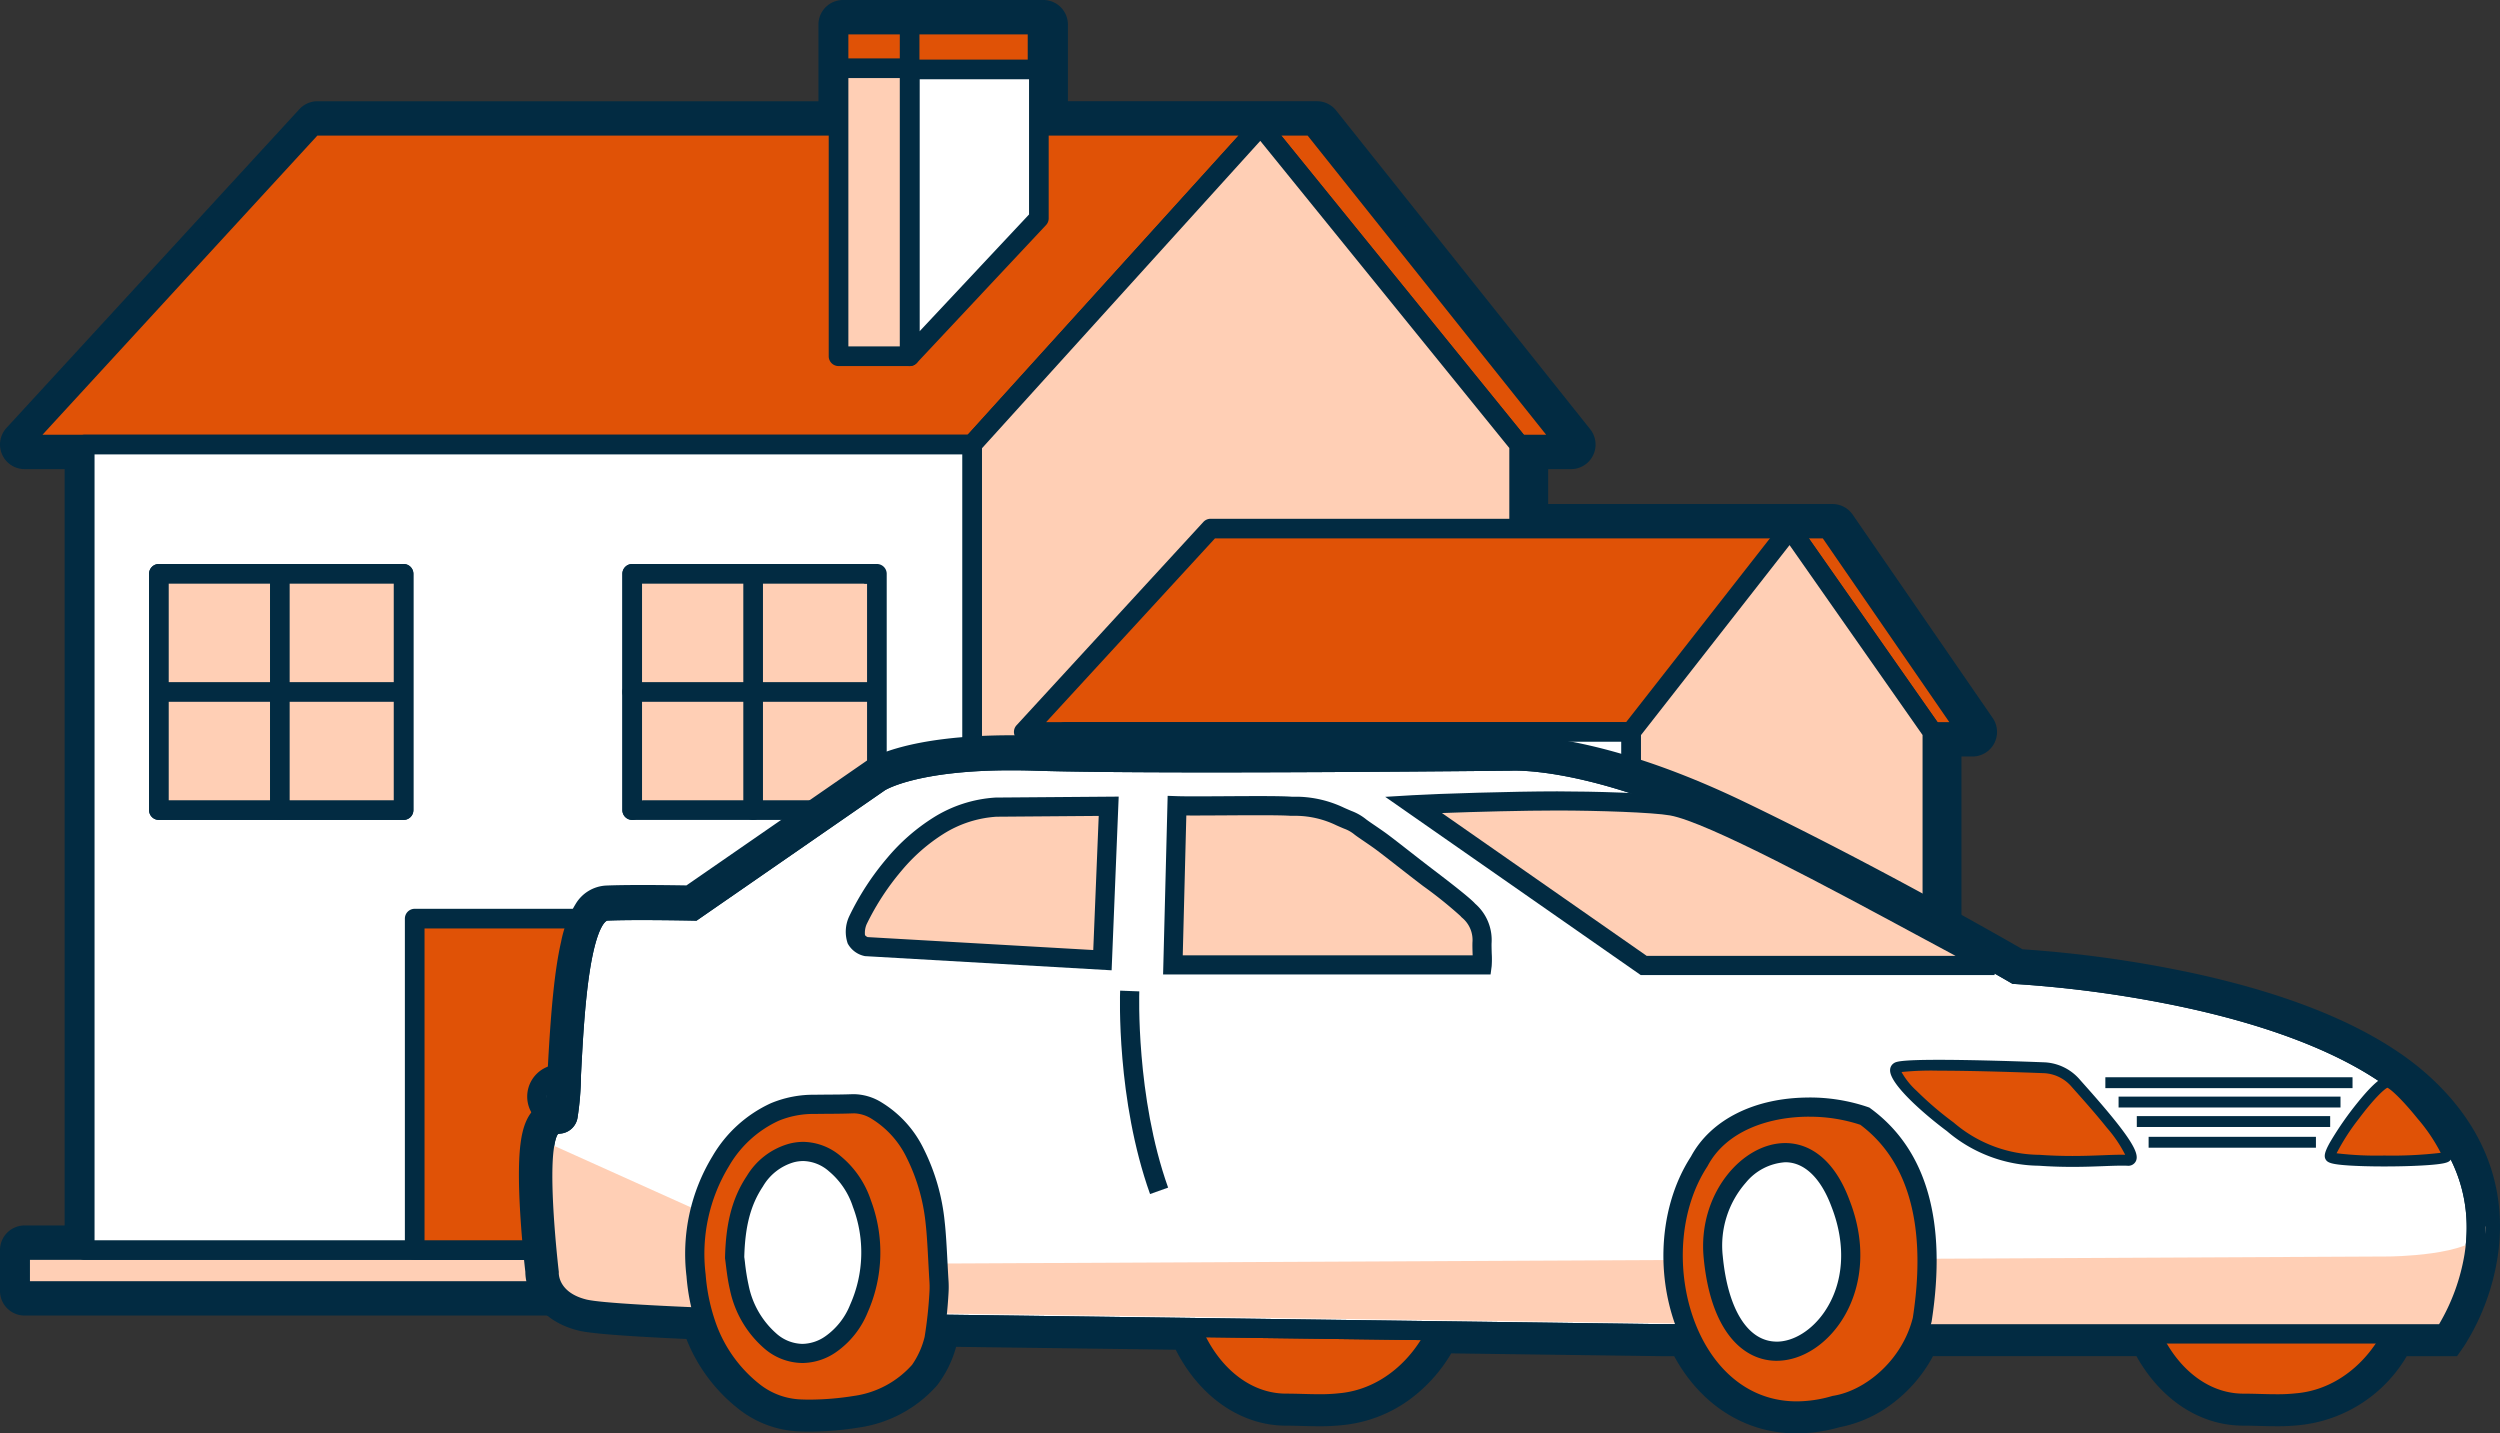 <svg xmlns="http://www.w3.org/2000/svg" xmlns:xlink="http://www.w3.org/1999/xlink" width="403" height="231.066" viewBox="0 0 403 231.066"><rect x="0" y="0" width="403" height="231.066" fill="#333333" stroke="none"/><defs><clipPath id="a"><rect width="403" height="231.065" fill="none"/></clipPath></defs><g transform="translate(0 0)"><g transform="translate(0 0)" clip-path="url(#a)"><path d="M317.636,115.461,295.069,82.685A1.583,1.583,0,0,0,293.763,82h-48.2V71.619h6.056a1.585,1.585,0,0,0,1.236-2.574L211.886,17.66a1.585,1.585,0,0,0-1.239-.594H168.139V2.333A1.584,1.584,0,0,0,166.554.748H134.267a1.586,1.586,0,0,0-1.585,1.585V17.066H49.55a1.585,1.585,0,0,0-1.166.512L1.167,68.959a1.587,1.587,0,0,0,1.166,2.659h8.833V198.3H2.333a1.586,1.586,0,0,0-1.585,1.585v6.6a1.586,1.586,0,0,0,1.585,1.585H314.805a1.583,1.583,0,0,0,1.582-1.585v-6.6a1.583,1.583,0,0,0-1.582-1.585h-2.628V117.942h4.153a1.582,1.582,0,0,0,1.306-2.481m-6.218-.686-2.421.048.01,2.037v84.609h4.213v3.425H3.919v-3.425H14.334V68.448H5.943l44.3-48.214h85.607V3.919h28.906l.092,7.228h.121v5.919h-.041l.041,3.168h44.913l38.441,48.214h-5.932V85.166H292.93l20.385,29.608Z" transform="translate(1.629 1.627)"/><path d="M316.434,212.069H3.962A3.966,3.966,0,0,1,0,208.107v-6.6a3.966,3.966,0,0,1,3.962-3.962h6.456V75.624H3.962a3.963,3.963,0,0,1-2.917-6.643L48.262,17.6a3.976,3.976,0,0,1,2.916-1.28h80.755V3.962A3.966,3.966,0,0,1,135.9,0h32.287a3.966,3.966,0,0,1,3.962,3.962V16.318h40.131a3.939,3.939,0,0,1,3.1,1.49L256.34,69.192a3.961,3.961,0,0,1-3.094,6.432h-3.679v5.627h45.825a3.962,3.962,0,0,1,3.263,1.714l22.568,32.777a3.959,3.959,0,0,1-3.263,6.206h-1.776v75.6h.251a3.965,3.965,0,0,1,3.959,3.962v6.6A3.965,3.965,0,0,1,316.434,212.069Zm-298.1-7.924h289.92V118.488l-.02-4.367,2.219-.044L293.31,89.171H241.646V67.7h3.374L210.368,24.239H164.254l-.1-7.921h.072V15.152h-.091l-.092-7.228H139.857V24.239H52.918L12.983,67.7h5.356Z" transform="translate(0 -0.001)" fill="#022b42"/><rect width="248.588" height="6.596" transform="translate(3.244 201.511)" fill="#ffcfb5"/><path d="M1.085-.5H249.673a1.584,1.584,0,0,1,1.584,1.584v6.6a1.584,1.584,0,0,1-1.584,1.584H1.085A1.584,1.584,0,0,1-.5,7.681v-6.6A1.584,1.584,0,0,1,1.085-.5Zm247,3.168H2.669V6.1h245.42Z" transform="translate(2.159 200.426)" fill="#022b42"/><rect width="137.487" height="6.596" transform="translate(165.03 201.511)" fill="#fff"/><path d="M1.085-.5H138.573a1.584,1.584,0,0,1,1.584,1.584v6.6a1.584,1.584,0,0,1-1.584,1.584H1.085A1.584,1.584,0,0,1-.5,7.681v-6.6A1.584,1.584,0,0,1,1.085-.5Zm135.9,3.168H2.669V6.1h134.32Z" transform="translate(163.945 200.426)" fill="#022b42"/><rect width="49.301" height="6.596" transform="translate(266.412 201.511)" fill="#ffcfb5"/><path d="M1.085-.5h49.3A1.584,1.584,0,0,1,51.97,1.085v6.6a1.584,1.584,0,0,1-1.584,1.584H1.085A1.584,1.584,0,0,1-.5,7.681v-6.6A1.584,1.584,0,0,1,1.085-.5ZM48.8,2.669H2.669V6.1H48.8Z" transform="translate(265.327 200.426)" fill="#022b42"/><path d="M201,6.382H48.237L1.021,57.767H154.477Z" transform="translate(2.223 13.894)" fill="#e05206"/><path d="M49.323,5.884H202.086a1.584,1.584,0,0,1,1.174,2.647L156.736,59.916a1.584,1.584,0,0,1-1.174.521H2.106A1.584,1.584,0,0,1,.94,57.781L48.157,6.4A1.584,1.584,0,0,1,49.323,5.884ZM198.516,9.051H50.018L5.713,57.269H154.86Z" transform="translate(1.138 12.809)" fill="#022b42"/><path d="M72.3,6.382H63.963l41.663,51.385h7.638Z" transform="translate(139.26 13.894)" fill="#e05206"/><path d="M65.048,5.884h8.334a1.584,1.584,0,0,1,1.238.6l40.967,51.385a1.584,1.584,0,0,1-1.238,2.571h-7.638a1.584,1.584,0,0,1-1.23-.586L63.818,8.465a1.584,1.584,0,0,1,1.23-2.581Zm7.571,3.168H68.371l39.094,48.217h3.595Z" transform="translate(138.175 12.809)" fill="#022b42"/><path d="M95.844,6.382h0L49.32,57.767V187.617l88.187-.7V57.767Z" transform="translate(107.38 13.894)" fill="#ffcfb5"/><path d="M96.929,5.884h.043a1.584,1.584,0,0,1,1.187.586l41.663,51.385a1.584,1.584,0,0,1,.354,1V188.006a1.584,1.584,0,0,1-1.571,1.584l-88.187.7a1.584,1.584,0,0,1-1.6-1.584V58.853a1.584,1.584,0,0,1,.41-1.063L95.755,6.4A1.584,1.584,0,0,1,96.929,5.884Zm40.079,53.53L96.863,9.9,51.989,59.463V187.105l85.019-.671Z" transform="translate(106.294 12.809)" fill="#022b42"/><path d="M50.822,22.555H4.3V152.4H147.343V22.555Z" transform="translate(9.359 49.106)" fill="#fff"/><path d="M5.384,22.057H148.428a1.584,1.584,0,0,1,1.584,1.584V153.49a1.584,1.584,0,0,1-1.584,1.584H5.384A1.584,1.584,0,0,1,3.8,153.49V23.64A1.584,1.584,0,0,1,5.384,22.057Zm141.46,3.168H6.968V151.906H146.844Z" transform="translate(8.273 48.02)" fill="#022b42"/><path d="M179.507,26.819H82.062L51.942,59.6h97.89Z" transform="translate(113.09 58.39)" fill="#e05206"/><path d="M83.148,26.321h97.445a1.584,1.584,0,0,1,1.174,2.647L152.092,61.744a1.584,1.584,0,0,1-1.174.521H53.028a1.584,1.584,0,0,1-1.166-2.656l30.12-32.776A1.584,1.584,0,0,1,83.148,26.321Zm93.874,3.168H83.843L56.634,59.1h93.581Z" transform="translate(112.004 57.305)" fill="#022b42"/><path d="M96.939,26.819H90.82L113.769,59.6h5.738Z" transform="translate(197.734 58.39)" fill="#e05206"/><path d="M91.905,26.321h6.119a1.584,1.584,0,0,1,1.3.686L121.9,59.783a1.584,1.584,0,0,1-1.3,2.482h-5.738a1.584,1.584,0,0,1-1.3-.675L90.608,28.813a1.584,1.584,0,0,1,1.3-2.492Zm5.287,3.168H94.948L115.679,59.1h1.9Z" transform="translate(196.648 57.305)" fill="#022b42"/><path d="M108.387,26.819h0L82.75,59.6v82.833l48.586-.445V59.6Z" transform="translate(180.165 58.39)" fill="#ffcfb5"/><path d="M109.473,26.321h.042A1.584,1.584,0,0,1,110.77,27l22.949,32.776a1.584,1.584,0,0,1,.286.908v82.388a1.584,1.584,0,0,1-1.569,1.584L83.85,145.1a1.584,1.584,0,0,1-1.6-1.584V60.681a1.584,1.584,0,0,1,.336-.976l25.637-32.776A1.584,1.584,0,0,1,109.473,26.321ZM130.838,61.18,109.4,30.565,85.42,61.227v80.689l45.418-.416Z" transform="translate(179.079 57.305)" fill="#022b42"/><rect width="91.246" height="82.83" transform="translate(171.677 117.989)" fill="#fff"/><path d="M1.085-.5H92.332a1.584,1.584,0,0,1,1.584,1.584v82.83A1.584,1.584,0,0,1,92.332,85.5H1.085A1.584,1.584,0,0,1-.5,83.915V1.085A1.584,1.584,0,0,1,1.085-.5ZM90.748,2.669H2.669V82.331H90.748Z" transform="translate(170.592 116.903)" fill="#022b42"/><rect width="32.271" height="53.428" transform="translate(66.852 148.083)" fill="#e05206"/><path d="M1.085-.5H33.356A1.584,1.584,0,0,1,34.94,1.085V54.513A1.584,1.584,0,0,1,33.356,56.1H1.085A1.584,1.584,0,0,1-.5,54.513V1.085A1.584,1.584,0,0,1,1.085-.5ZM31.772,2.669H2.669v50.26h29.1Z" transform="translate(65.766 146.998)" fill="#022b42"/><rect width="39.442" height="38.085" transform="translate(101.912 92.501)" fill="#ffcfb5"/><path d="M1.085-.5H40.527a1.584,1.584,0,0,1,1.584,1.584V39.171a1.584,1.584,0,0,1-1.584,1.584H1.085A1.584,1.584,0,0,1-.5,39.171V1.085A1.584,1.584,0,0,1,1.085-.5ZM38.943,2.669H2.669V37.587H38.943Z" transform="translate(100.827 91.416)" fill="#022b42"/><rect width="39.442" height="38.085" transform="translate(25.615 92.501)" fill="#ffcfb5"/><path d="M1.085-.5H40.527a1.584,1.584,0,0,1,1.584,1.584V39.171a1.584,1.584,0,0,1-1.584,1.584H1.085A1.584,1.584,0,0,1-.5,39.171V1.085A1.584,1.584,0,0,1,1.085-.5ZM38.943,2.669H2.669V37.587H38.943Z" transform="translate(24.529 91.416)" fill="#022b42"/><rect width="70.48" height="70.483" transform="translate(181.698 130.335)" fill="#e05206"/><path d="M1.085-.5h70.48a1.584,1.584,0,0,1,1.584,1.584V71.568a1.584,1.584,0,0,1-1.584,1.584H1.085A1.584,1.584,0,0,1-.5,71.568V1.085A1.584,1.584,0,0,1,1.085-.5Zm68.9,3.168H2.669V69.985H69.981Z" transform="translate(180.613 129.25)" fill="#022b42"/><path d="M46.151,2.558H66.984V29.631L46.151,51.862Z" transform="translate(100.48 5.568)" fill="#fff"/><path d="M47.236,2.06H68.069a1.584,1.584,0,0,1,1.584,1.584V30.716a1.584,1.584,0,0,1-.428,1.083L48.392,54.03a1.584,1.584,0,0,1-2.74-1.083V3.643A1.584,1.584,0,0,1,47.236,2.06ZM66.486,5.227H48.82V48.941L66.486,30.09Z" transform="translate(99.395 4.483)" fill="#022b42"/><rect width="11.457" height="49.301" transform="translate(135.174 8.127)" fill="#ffcfb5"/><path d="M1.085-.5H12.542a1.584,1.584,0,0,1,1.584,1.584v49.3a1.584,1.584,0,0,1-1.584,1.584H1.085A1.584,1.584,0,0,1-.5,50.386V1.085A1.584,1.584,0,0,1,1.085-.5Zm9.873,3.168H2.669V48.8h8.289Z" transform="translate(134.089 7.042)" fill="#022b42"/><rect width="32.287" height="7.041" transform="translate(135.174 3.959)" fill="#e05206"/><path d="M1.085-.5H33.372a1.584,1.584,0,0,1,1.584,1.584V8.126A1.584,1.584,0,0,1,33.372,9.71H1.085A1.584,1.584,0,0,1-.5,8.126V1.085A1.584,1.584,0,0,1,1.085-.5Zm30.7,3.168H2.669V6.542H31.788Z" transform="translate(134.089 2.873)" fill="#022b42"/><rect width="20.62" height="7.228" transform="translate(146.631 3.959)" fill="#e05206"/><path d="M1.085-.5h20.62a1.584,1.584,0,0,1,1.584,1.584V8.313A1.584,1.584,0,0,1,21.705,9.9H1.085A1.584,1.584,0,0,1-.5,8.313V1.085A1.584,1.584,0,0,1,1.085-.5ZM20.122,2.669H2.669V6.73H20.122Z" transform="translate(145.546 2.873)" fill="#022b42"/><path d="M30.834,54.508A3.585,3.585,0,1,1,27.247,58.1a3.587,3.587,0,0,1,3.587-3.587" transform="translate(59.322 118.674)" fill="#fff"/><path d="M31.919,54.01a5.169,5.169,0,1,1-5.171,5.171A5.177,5.177,0,0,1,31.919,54.01Zm0,7.171a2,2,0,1,0-2-2A2,2,0,0,0,31.919,61.18Z" transform="translate(58.237 117.588)" fill="#022b42"/><path d="M32.076,67.2V29.115H71.067" transform="translate(69.836 63.388)" fill="#ffcfb5"/><path d="M33.161,69.869a1.584,1.584,0,0,1-1.584-1.584V30.2a1.584,1.584,0,0,1,1.584-1.584H72.152a1.584,1.584,0,0,1,0,3.168H34.745v36.5A1.584,1.584,0,0,1,33.161,69.869Z" transform="translate(68.751 62.302)" fill="#022b42"/><line y2="38.085" transform="translate(121.408 92.503)" fill="#ffcfb5"/><path d="M1.085,40.754A1.584,1.584,0,0,1-.5,39.171V1.085a1.584,1.584,0,0,1,3.168,0V39.171A1.584,1.584,0,0,1,1.085,40.754Z" transform="translate(120.322 91.417)" fill="#022b42"/><line x2="38.991" transform="translate(101.912 111.545)" fill="#ffcfb5"/><path d="M40.076,2.669H1.085a1.584,1.584,0,0,1,0-3.168H40.076a1.584,1.584,0,0,1,0,3.168Z" transform="translate(100.826 110.46)" fill="#022b42"/><rect width="39.442" height="38.085" transform="translate(25.615 92.501)" fill="#ffcfb5"/><path d="M1.085-.5H40.527a1.584,1.584,0,0,1,1.584,1.584V39.171a1.584,1.584,0,0,1-1.584,1.584H1.085A1.584,1.584,0,0,1-.5,39.171V1.085A1.584,1.584,0,0,1,1.085-.5ZM38.943,2.669H2.669V37.587H38.943Z" transform="translate(24.529 91.416)" fill="#022b42"/><line y2="38.085" transform="translate(45.11 92.503)" fill="#ffcfb5"/><path d="M1.085,40.754A1.584,1.584,0,0,1-.5,39.171V1.085a1.584,1.584,0,0,1,3.168,0V39.171A1.584,1.584,0,0,1,1.085,40.754Z" transform="translate(44.025 91.417)" fill="#022b42"/><line x2="38.991" transform="translate(25.614 111.545)" fill="#ffcfb5"/><path d="M40.076,2.669H1.085a1.584,1.584,0,1,1,0-3.168H40.076a1.584,1.584,0,1,1,0,3.168Z" transform="translate(24.529 110.46)" fill="#022b42"/><path d="M331.466,92.718C313.01,75.542,271.185,72.762,266.438,72.5c-2.844-1.646-23.807-13.7-45.316-24.026C197.785,37.27,184.946,38.064,184.5,38.1c-.572.006-57.488.61-76.444,0-19.5-.623-25.758,3.5-26.021,3.682L52.45,62.252c-2.037-.038-9.614-.162-13.583.01-4.855.207-6.269,9.938-7.184,27.82-.143,2.783-.292,5.665-.461,6.265a1.752,1.752,0,0,1-.092.264c-.064.013-.127.019-.194.029-1.89.289-3.161,1.29-3.657,5.389-.753,6.183.645,18.631.813,20.074-.041,2.018,1.3,5.941,6.742,7.317,2.094.527,9.614.991,18.552,1.376.1.292.184.585.3.877A24.736,24.736,0,0,0,61.721,142.6a14.5,14.5,0,0,0,8.264,3.018c.55.022,1.1.035,1.649.035a48.589,48.589,0,0,0,7.54-.632A18.465,18.465,0,0,0,90.393,139a15.918,15.918,0,0,0,2.755-6.021c.079-.454.2-1.137.184-1.023l38.759.512c3.212,7.285,9.3,12.22,16.286,12.22.848,0,1.719.025,2.593.048.915.025,1.84.048,2.758.048a30.618,30.618,0,0,0,3.673-.187c7.022-.7,12.928-5.169,16.274-11.578l35.394.47H212.4c.175.365.34.74.534,1.1C216.829,141.8,223.3,145.94,230.7,145.94a23.373,23.373,0,0,0,6.434-.947c5.179-.864,11.162-4.975,14.088-11.5l35.645,0c3.317,6.72,9.163,11.2,15.816,11.2.852,0,1.719.025,2.593.048.918.025,1.84.048,2.761.048a30.524,30.524,0,0,0,3.67-.187c6.847-.68,12.623-4.953,16.007-11.1h8.229l.461-.661c.152-.213,14.784-21.758-4.941-40.115m2.834,37.688h-8.537c-2.8,6.1-8.121,10.5-14.39,11.12a27.259,27.259,0,0,1-3.333.172c-.893,0-1.789-.025-2.678-.048s-1.8-.048-2.675-.048c-6,0-11.216-4.55-13.83-11.2h-.01l-3.184,0-36.547,0h-.01c-2.049,6.386-7.708,10.825-12.645,11.565a20.314,20.314,0,0,1-5.757.88c-7.9,0-13.5-5.366-16.312-12.451l-42.711-.492-.01,0c-2.726,6.367-8.172,10.984-14.612,11.622a27.259,27.259,0,0,1-3.333.172c-.893,0-1.789-.025-2.675-.048-.9-.022-1.8-.048-2.675-.048-6.3,0-11.721-5.01-14.193-12.194h-.006l-3.161-.041-40.109-.54-.315-.01c-.118,1.147-.273,2.4-.489,3.638a13.517,13.517,0,0,1-2.014,4.489,15.389,15.389,0,0,1-9.392,5.026,45.83,45.83,0,0,1-7.063.594c-.505,0-1.01-.01-1.516-.032a11.39,11.39,0,0,1-6.532-2.392,21.826,21.826,0,0,1-7.031-9.617,21.034,21.034,0,0,1-.858-2.764l-3.126-.1-.07,0c-.013-.054-.029-.1-.038-.156l.022.153c-8.391-.365-15.108-.788-16.89-1.236-4.365-1.1-4.419-3.994-4.413-4.3l.01-.133-.016-.133c-.016-.133-1.566-13.4-.829-19.454.276-2.284.715-2.64.715-2.64a2.258,2.258,0,0,1,.343-.07,3.07,3.07,0,0,0,2.793-2.51,47.147,47.147,0,0,0,.572-6.945C35.818,69.772,37.648,65.407,39,65.35c1.474-.067,3.5-.086,5.547-.086,4.092,0,8.273.086,8.337.086l.5.01L83.778,44.336c.057-.038,5.957-3.73,24.185-3.149,19.019.61,76,.006,76.672,0,.121-.016,12.547-.775,35.149,10.075,22.908,10.993,45.2,23.969,45.424,24.1l.327.191.378.019c.448.019,45.113,2.348,63.449,19.413,16.1,14.984,7.139,31.848,4.937,35.426" transform="translate(58.914 82.808)"/><path d="M232.291,149.846c-8.237,0-15.426-4.535-19.743-12.448h-1.925l-34.013-.452a24.918,24.918,0,0,1-6.75,7.472,21.9,21.9,0,0,1-10.622,4.074,32.789,32.789,0,0,1-3.925.2c-.892,0-1.773-.019-2.822-.049l-.3-.008c-.776-.02-1.509-.039-2.229-.039-7.231,0-13.925-4.651-17.763-12.239l-35.4-.467a17.848,17.848,0,0,1-3.1,6.246A20.726,20.726,0,0,1,81.117,148.9a50.872,50.872,0,0,1-7.9.66c-.56,0-1.13-.012-1.743-.037a16.788,16.788,0,0,1-9.57-3.487,26.775,26.775,0,0,1-8.579-11.41c-13.061-.587-16.234-1.064-17.473-1.376-6.683-1.689-8.476-6.641-8.494-9.437-.227-1.97-1.566-14.157-.8-20.482.326-2.7,1.108-5.81,4.109-7,.1-1.256.2-3.293.281-4.783.529-10.344,1.178-16.605,2.17-20.936a18.242,18.242,0,0,1,2.37-6.148,6.076,6.076,0,0,1,4.86-2.932c1.39-.06,3.341-.091,5.8-.091,2.8,0,5.6.039,7.181.066L82.308,41.463c.6-.42,6.441-4.158,23.431-4.158,1.289,0,2.629.022,3.983.065,5.6.18,15.089.271,28.219.271,22.027,0,46.61-.256,48.06-.272.16-.01.486-.025.987-.025,3.423,0,16.186.766,36.725,10.626,20.7,9.939,41.036,21.551,45,23.834a194.138,194.138,0,0,1,27.177,3.783c17.658,3.8,30.694,9.528,38.746,17.021,10.945,10.187,11.824,21.349,10.635,28.919a37.49,37.49,0,0,1-5.372,14.219h0l-1.152,1.653h-8.108a22.752,22.752,0,0,1-17.084,11.091,32.679,32.679,0,0,1-3.923.2c-.989,0-1.977-.025-2.825-.049l-.3-.008c-.773-.02-1.5-.039-2.224-.039-6.931,0-13.278-4.157-17.215-11.2l-32.8,0a23.2,23.2,0,0,1-6.22,7.385,20.486,20.486,0,0,1-8.8,4.062A25.638,25.638,0,0,1,232.291,149.846Zm-58.634-20.663,43.9.506.573,1.446c2.768,6.983,7.928,10.988,14.157,10.988a18.08,18.08,0,0,0,5.1-.785l.154-.045.159-.024c3.86-.579,8.951-4.274,10.782-9.981l.517-1.61,43.01,0,.587,1.468c2.36,6,6.833,9.727,11.674,9.727.8,0,1.622.021,2.414.04l.6.015c.77.02,1.567.04,2.336.04a25.018,25.018,0,0,0,3.051-.154l.053-.006c5.269-.523,9.946-4.179,12.511-9.779l.62-1.352h8.693c2.92-5.3,8.231-18.925-5.185-31.411-7.175-6.678-20.038-12.037-37.2-15.5A187.679,187.679,0,0,0,267.4,79.471l-.956-.048-.814-.474c-.222-.13-22.426-13.054-45.261-24.012-19.557-9.388-31.319-9.864-33.478-9.864-.231,0-.38,0-.449.008l-.052.007-.135,0c-.194,0-25.673.276-48.376.276-13.187,0-22.743-.092-28.4-.274-1.267-.04-2.519-.061-3.721-.061-13.614,0-18.708,2.611-19.14,2.847l-30.939,21.4-1.247-.024-.165,0c-2.95-.054-5.761-.082-8.128-.082-1.956,0-3.493.018-4.666.054a21.828,21.828,0,0,0-1.21,4.988,175.967,175.967,0,0,0-1.589,17.731c-.236,4.633-.346,6.353-.655,7.454a5.33,5.33,0,0,1-3.637,3.937c-.047.238-.1.544-.144.934-.586,4.813.4,15.276.83,18.9l.042.352-.017.242c.025.248.271,1.395,2.661,2,.812.2,4.028.628,16.423,1.168l-.092,2.11.017,0,.1-2.1.053,0,4.865.148.423,1.7a18.545,18.545,0,0,0,.76,2.462,19.487,19.487,0,0,0,6.279,8.631,9.075,9.075,0,0,0,5.232,1.924c.454.02.916.03,1.416.03a43.381,43.381,0,0,0,6.706-.566,13.013,13.013,0,0,0,8.021-4.282,12.58,12.58,0,0,0,1.458-3.34c.18-1.032.333-2.169.467-3.478l.22-2.146,2.453.074,43.234.581h1.637l.544,1.564c2.222,6.458,6.933,10.631,12,10.631.8,0,1.622.021,2.414.04l.6.015c.772.02,1.569.04,2.34.04a25.018,25.018,0,0,0,3.051-.154l.053-.006c5.367-.532,10.237-4.451,12.71-10.228l.84-1.961Z" transform="translate(57.327 81.22)" fill="#022b42"/><path d="M82.368,102.085c-1.8,0-3.609-.1-5.35-.1-9.487,0-17.173-10.037-17.173-22.422s7.686-22.422,17.173-22.422c1.741,0,3.552-.1,5.347-.1a30.06,30.06,0,0,1,3.527.181c10,1,17.84,10.618,17.84,22.336S95.884,100.909,85.885,101.9a29.231,29.231,0,0,1-3.517.181" transform="translate(130.295 124.21)" fill="#e05206"/><path d="M83.426,104.687c-.927,0-1.859-.025-2.759-.049s-1.748-.047-2.591-.047c-5.08,0-9.828-2.547-13.37-7.172a27.667,27.667,0,0,1-5.347-16.794,27.666,27.666,0,0,1,5.347-16.791C68.248,59.208,73,56.66,78.076,56.66c.843,0,1.693-.023,2.592-.047s1.831-.049,2.755-.049a31.16,31.16,0,0,1,3.695.19,20.221,20.221,0,0,1,13.7,7.716,26.429,26.429,0,0,1,0,32.313A20.22,20.22,0,0,1,87.114,104.5,30.466,30.466,0,0,1,83.426,104.687Zm0-45.034c-.884,0-1.794.024-2.673.048s-1.79.048-2.674.048c-8.618,0-15.629,9.366-15.629,20.877S69.458,101.5,78.076,101.5c.884,0,1.794.024,2.673.048s1.791.048,2.677.048a27.436,27.436,0,0,0,3.331-.17l.033,0c9.227-.918,16.455-10.054,16.455-20.8S96.02,60.747,86.8,59.827l-.028,0A28.138,28.138,0,0,0,83.423,59.653Z" transform="translate(129.237 123.152)" fill="#022b42"/><path d="M130.936,102.085c-1.8,0-3.609-.1-5.35-.1-9.487,0-17.173-10.037-17.173-22.422s7.686-22.422,17.173-22.422c1.741,0,3.552-.1,5.347-.1a30.06,30.06,0,0,1,3.527.181c10,1,17.84,10.618,17.84,22.336s-7.848,21.341-17.846,22.336a29.231,29.231,0,0,1-3.517.181" transform="translate(236.037 124.21)" fill="#e05206"/><path d="M131.994,104.687c-.927,0-1.859-.025-2.76-.049s-1.748-.047-2.591-.047c-5.08,0-9.828-2.547-13.37-7.172a27.666,27.666,0,0,1-5.347-16.794,27.666,27.666,0,0,1,5.347-16.791c3.542-4.626,8.291-7.174,13.37-7.174.843,0,1.693-.023,2.592-.047s1.831-.049,2.756-.049a31.16,31.16,0,0,1,3.694.19,20.221,20.221,0,0,1,13.7,7.716,26.43,26.43,0,0,1,0,32.313,20.22,20.22,0,0,1-13.706,7.713A30.466,30.466,0,0,1,131.994,104.687Zm0-45.034c-.884,0-1.794.024-2.673.048s-1.79.048-2.674.048c-8.618,0-15.629,9.366-15.629,20.877s7.011,20.877,15.629,20.877c.884,0,1.794.024,2.673.048s1.791.048,2.677.048a27.435,27.435,0,0,0,3.331-.17l.034,0c9.227-.918,16.455-10.054,16.455-20.8s-7.225-19.879-16.449-20.8l-.028,0A28.137,28.137,0,0,0,131.991,59.653Z" transform="translate(234.979 123.152)" fill="#022b42"/><path d="M34.15,126.938c-5.821-1.471-5.576-5.884-5.576-5.884s-1.595-13.5-.826-19.819,3.053-2.446,3.9-5.452S32,63.072,37.867,62.825c4.518-.2,13.986,0,13.986,0l30-20.757s5.887-4.022,25.094-3.406,76.51,0,76.51,0,12.7-.931,35.931,10.221S264.92,73.043,264.92,73.043s45.456,2.17,64.427,19.826,4.728,38.1,4.728,38.1h-85.5L208,130.963,91.228,129.419s-51.258-1.01-57.079-2.481" transform="translate(59.956 84.034)" fill="#fff"/><path d="M335.939,133.572l-126.9-.006L92.266,132.021c-2.11-.042-51.513-1.031-57.436-2.528-5.443-1.376-6.784-5.3-6.745-7.318-.166-1.438-1.564-13.888-.812-20.069.5-4.1,1.768-5.1,3.657-5.391.061-.009.136-.021.2-.032a1.817,1.817,0,0,0,.092-.261c.169-.6.317-3.481.459-6.265.247-4.833.586-11.453,1.416-16.886,1.137-7.439,2.916-10.81,5.767-10.93,1.353-.059,3.271-.089,5.7-.089,3.284,0,6.641.055,7.883.078L82.032,41.856c.231-.158,5.669-3.744,22.071-3.744,1.277,0,2.606.022,3.95.065,5.648.181,15.177.273,28.323.273,21.991,0,46.932-.261,48.082-.273.115-.007.393-.02.829-.02,3.326,0,15.738.749,35.826,10.392,21.517,10.327,42.483,22.388,45.319,24.03a194.68,194.68,0,0,1,24.948,3.3,131.361,131.361,0,0,1,21.513,6.062c7.847,3.042,14.093,6.694,18.564,10.856,10.3,9.585,11.1,20,9.951,27.05A34.459,34.459,0,0,1,336.4,132.91Zm-126.87-3.095,40.569.006h84.646a32.554,32.554,0,0,0,4.094-11.246c1.447-9.126-1.589-17.262-9.025-24.18-7.548-7.024-20.888-12.609-38.579-16.15a188.546,188.546,0,0,0-24.87-3.264l-.378-.018-.327-.191c-.222-.13-22.514-13.106-45.423-24.1-19.5-9.361-31.329-10.088-34.489-10.088-.436,0-.662.015-.665.015l-.092,0c-.255,0-25.736.274-48.155.274-13.179,0-22.741-.092-28.422-.275-1.312-.042-2.608-.063-3.851-.063-15.026,0-20.153,3.1-20.332,3.208L53.379,65.437l-.5-.01c-.042,0-4.24-.087-8.32-.087-2.384,0-4.257.029-5.567.086-.018,0-1.62.291-2.846,8.311-.807,5.28-1.141,11.81-1.385,16.578a47.323,47.323,0,0,1-.57,6.944A3.073,3.073,0,0,1,31.4,99.767a2.077,2.077,0,0,0-.345.069s-.437.355-.714,2.641c-.738,6.06.811,19.319.827,19.453l.018.156-.009.1c-.006.387.1,3.221,4.412,4.31,4.634,1.171,42.523,2.155,56.731,2.435Z" transform="translate(58.898 82.976)" fill="#022b42"/><path d="M27.663,57.933l43.81,19.715L324.8,76.415s13.608-.067,15.187-4.01-1.052,6.837-1.052,6.837l-5.134,9.63L33.878,84.841,28.3,78.957Z" transform="translate(60.228 126.131)" fill="#ffcfb5"/><path d="M335.939,133.572l-126.9-.006L92.266,132.021c-2.11-.042-51.513-1.031-57.436-2.528-5.443-1.376-6.784-5.3-6.745-7.318-.166-1.438-1.564-13.888-.812-20.069.5-4.1,1.768-5.1,3.657-5.391.061-.009.136-.021.2-.032a1.817,1.817,0,0,0,.092-.261c.169-.6.317-3.481.459-6.265.247-4.833.586-11.453,1.416-16.886,1.137-7.439,2.916-10.81,5.767-10.93,1.353-.059,3.271-.089,5.7-.089,3.284,0,6.641.055,7.883.078L82.032,41.856c.231-.158,5.669-3.744,22.071-3.744,1.277,0,2.606.022,3.95.065,5.648.181,15.177.273,28.323.273,21.991,0,46.932-.261,48.082-.273.115-.007.393-.02.829-.02,3.326,0,15.738.749,35.826,10.392,21.517,10.327,42.483,22.388,45.319,24.03a194.68,194.68,0,0,1,24.948,3.3,131.361,131.361,0,0,1,21.513,6.062c7.847,3.042,14.093,6.694,18.564,10.856,10.3,9.585,11.1,20,9.951,27.05A34.459,34.459,0,0,1,336.4,132.91Zm-126.87-3.095,40.569.006h84.646a32.554,32.554,0,0,0,4.094-11.246c1.447-9.126-1.589-17.262-9.025-24.18-7.548-7.024-20.888-12.609-38.579-16.15a188.546,188.546,0,0,0-24.87-3.264l-.378-.018-.327-.191c-.222-.13-22.514-13.106-45.423-24.1-19.5-9.361-31.329-10.088-34.489-10.088-.436,0-.662.015-.665.015l-.092,0c-.255,0-25.736.274-48.155.274-13.179,0-22.741-.092-28.422-.275-1.312-.042-2.608-.063-3.851-.063-15.026,0-20.153,3.1-20.332,3.208L53.379,65.437l-.5-.01c-.042,0-4.24-.087-8.32-.087-2.384,0-4.257.029-5.567.086-.018,0-1.62.291-2.846,8.311-.807,5.28-1.141,11.81-1.385,16.578a47.323,47.323,0,0,1-.57,6.944A3.073,3.073,0,0,1,31.4,99.767a2.077,2.077,0,0,0-.345.069s-.437.355-.714,2.641c-.738,6.06.811,19.319.827,19.453l.018.156-.009.1c-.006.387.1,3.221,4.412,4.31,4.634,1.171,42.523,2.155,56.731,2.435Z" transform="translate(58.898 82.976)" fill="#022b42"/><path d="M48.768,91.787c-6.469,0-11.73-7.473-11.73-16.658S42.3,58.474,48.768,58.474,60.5,65.947,60.5,75.129,55.237,91.787,48.768,91.787" transform="translate(80.639 127.309)" fill="#fff"/><path d="M49.3,59.775c6.053,0,10.958,7.111,10.958,15.886S55.35,91.544,49.3,91.544,38.339,84.433,38.339,75.661,43.245,59.775,49.3,59.775m0-1.544c-6.895,0-12.5,7.819-12.5,17.43S42.4,93.088,49.3,93.088s12.5-7.819,12.5-17.427-5.608-17.43-12.5-17.43" transform="translate(80.11 126.78)" fill="#022b42"/><path d="M66.1,41.05a19.721,19.721,0,0,0-9.338,3.022,30.334,30.334,0,0,0-7.044,6.17A42.1,42.1,0,0,0,43.813,59.3l-.006.016a4.461,4.461,0,0,0-.251,3.028,2.5,2.5,0,0,0,1.608,1.188l38.072,2.183,1.01-24.808Z" transform="translate(94.478 89.062)" fill="#ffcfb5"/><path d="M86.912,40.417l-1.14,28L46.03,66.134l-.1-.019a4.034,4.034,0,0,1-2.7-2.019,5.843,5.843,0,0,1,.211-4.31l.029-.066A43.469,43.469,0,0,1,49.6,50.3a31.862,31.862,0,0,1,7.408-6.481,21.244,21.244,0,0,1,10.064-3.248l.07,0Zm-4.1,24.733.881-21.619-16.488.13a18.2,18.2,0,0,0-8.577,2.793,28.793,28.793,0,0,0-6.68,5.86,40.953,40.953,0,0,0-5.659,8.662l-.015.033a3.517,3.517,0,0,0-.258,1.738,1.068,1.068,0,0,0,.429.318Z" transform="translate(93.421 87.995)" fill="#022b42"/><path d="M109.364,66.551H59.51l.655-25.662c3.435.118,15.444-.143,18.406.086h.921a16.751,16.751,0,0,1,6.968,1.649,11.64,11.64,0,0,1,3.288,1.709c.54.413,2.065,1.417,3.022,2.1,1.4,1,4.759,3.7,8.022,6.18,5.512,4.2,6.211,4.982,6.31,5.128a6.276,6.276,0,0,1,2.246,5.084c-.064.893.1,3.107.016,3.724" transform="translate(129.566 88.995)" fill="#ffcfb5"/><path d="M111.8,69.18H59.011l.735-28.8,1.557.053c.613.021,1.576.031,2.942.031,1.393,0,3.022-.01,4.748-.021,1.818-.011,3.7-.023,5.394-.023,2.711,0,4.408.031,5.327.1l.983,0A18.174,18.174,0,0,1,88.181,42.3c.513.232.9.392,1.2.521a8.45,8.45,0,0,1,2.388,1.371c.254.194.841.6,1.41.984.547.374,1.113.761,1.571,1.089.79.563,2.174,1.643,3.776,2.893,1.319,1.029,2.813,2.2,4.281,3.312,4.923,3.748,6.123,4.859,6.495,5.284a7.756,7.756,0,0,1,2.667,6.269c-.025.353,0,1.092.017,1.744a15.256,15.256,0,0,1-.01,2.073ZM62.179,66.092h46.73c0-.08,0-.158-.007-.231-.024-.8-.046-1.547-.01-2.058a4.663,4.663,0,0,0-1.68-3.774,1.608,1.608,0,0,1-.259-.27,68.257,68.257,0,0,0-6.012-4.829c-1.483-1.128-2.986-2.3-4.311-3.335-1.573-1.228-2.932-2.288-3.671-2.815-.434-.311-.985-.688-1.518-1.052-.657-.449-1.224-.836-1.546-1.083a5.6,5.6,0,0,0-1.7-.973c-.326-.137-.733-.306-1.285-.556A15.258,15.258,0,0,0,80.517,43.6l-.98,0c-.812-.063-2.5-.093-5.15-.093-1.685,0-3.561.012-5.374.023-1.73.011-3.364.021-4.767.021-.566,0-1.059,0-1.491-.005Z" transform="translate(128.48 87.909)" fill="#022b42"/><path d="M61.675,83.051c-5.429-15.226-4.85-32.079-4.823-32.789l3.086.119L58.4,50.322l1.543.059c-.006.168-.579,16.982,4.645,31.633Z" transform="translate(123.713 109.43)" fill="#022b42"/><path d="M165.387,67.16H108.849L71.707,41.253c4.118-.245,16.134-.616,23.181-.616,6.113,0,15.4.273,18.46.813,8.391,1.481,40.662,19.924,52.039,25.71" transform="translate(156.121 88.474)" fill="#ffcfb5"/><path d="M168.492,69.763H111.468L70.281,41.034l4.439-.264c4.115-.244,16.178-.619,23.272-.619,5.808,0,15.458.26,18.728.837,6.508,1.148,25.379,11.328,40.543,19.508,4.861,2.622,9.058,4.887,11.928,6.346Zm-56.053-3.088h49.791c-1.948-1.041-4.115-2.21-6.432-3.46C142.419,56,122.2,45.091,116.184,44.029c-2.764-.488-11.594-.79-18.191-.79-5.223,0-13.153.2-18.566.408Z" transform="translate(153.016 87.416)" fill="#022b42"/><path d="M53.815,105.237c-.527,0-1.058-.013-1.585-.035a12.972,12.972,0,0,1-7.4-2.707A23.193,23.193,0,0,1,37.3,92.22a32.046,32.046,0,0,1-1.859-8.575A28.8,28.8,0,0,1,39.4,65.28a19.554,19.554,0,0,1,8.725-7.953,16.325,16.325,0,0,1,6.462-1.236l2.307-.025c1.22-.006,2.443-.016,3.663-.064h.032a7.312,7.312,0,0,1,4.019,1.141,16.418,16.418,0,0,1,6.142,6.812A32.033,32.033,0,0,1,74,75.231c.194,1.69.324,4.114.442,6.38.054,1.039.1,2.046.162,2.926a15.622,15.622,0,0,1,0,1.967,71.364,71.364,0,0,1-.794,7.339A14.557,14.557,0,0,1,71.417,99.1a16.955,16.955,0,0,1-10.3,5.528,47.569,47.569,0,0,1-7.3.613M52.744,63.679a7.713,7.713,0,0,0-1.925.254,10.069,10.069,0,0,0-5.887,4.547c-2.176,3.266-3.155,6.987-3.269,12.445a5.85,5.85,0,0,1,.124.832,36.287,36.287,0,0,0,.626,3.857,15.471,15.471,0,0,0,4.96,8.582,8.005,8.005,0,0,0,5.2,2.049h0a8.12,8.12,0,0,0,4.572-1.49A12.818,12.818,0,0,0,61.7,88.989a22.418,22.418,0,0,0,.477-16.9,13.929,13.929,0,0,0-4.337-6.408,7.971,7.971,0,0,0-5.1-2" transform="translate(76.758 121.929)" fill="#e05206"/><path d="M61.876,58.6a5.675,5.675,0,0,1,3,.925,15.014,15.014,0,0,1,5.566,6.2,30.665,30.665,0,0,1,3.082,10.742c.283,2.45.416,6.453.6,9.233a13.7,13.7,0,0,1,0,1.77,68.58,68.58,0,0,1-.775,7.171,13.517,13.517,0,0,1-2.014,4.489,15.389,15.389,0,0,1-9.392,5.026,45.825,45.825,0,0,1-7.063.594c-.505,0-1.01-.01-1.516-.032a11.39,11.39,0,0,1-6.532-2.392,21.826,21.826,0,0,1-7.031-9.617,30.408,30.408,0,0,1-1.754-8.165,27.18,27.18,0,0,1,3.746-17.4A17.911,17.911,0,0,1,49.822,59.8a14.649,14.649,0,0,1,5.856-1.1c2-.035,4-.01,6-.089.067,0,.133,0,.2,0M53.628,98.85A9.689,9.689,0,0,0,59.068,97.1a14.406,14.406,0,0,0,5.109-6.431,23.878,23.878,0,0,0,.515-18.031,15.541,15.541,0,0,0-4.82-7.092A9.543,9.543,0,0,0,53.8,63.2a9.172,9.172,0,0,0-2.313.305A11.587,11.587,0,0,0,44.7,68.682c-2.475,3.717-3.412,7.886-3.527,13.271.159,1.058.324,3.1.791,5.077a17.077,17.077,0,0,0,5.462,9.4,9.5,9.5,0,0,0,6.2,2.418m8.248-43.334-.315.006c-1.207.044-2.415.054-3.625.06-.772.006-1.544.01-2.316.025a17.738,17.738,0,0,0-7.066,1.373,21.046,21.046,0,0,0-9.414,8.563A30.288,30.288,0,0,0,34.965,84.87a33.423,33.423,0,0,0,1.957,8.985,24.736,24.736,0,0,0,8.035,10.933,14.5,14.5,0,0,0,8.264,3.018c.55.022,1.1.035,1.649.035a48.589,48.589,0,0,0,7.54-.632,18.465,18.465,0,0,0,11.219-6.021,15.918,15.918,0,0,0,2.755-6.021,72.1,72.1,0,0,0,.813-7.5,16.4,16.4,0,0,0,0-2.164c-.057-.88-.108-1.884-.162-2.923-.121-2.313-.245-4.7-.448-6.462A33.619,33.619,0,0,0,73.184,64.3a17.932,17.932,0,0,0-6.717-7.422,8.712,8.712,0,0,0-4.591-1.366m-17.6,26.256c.133-5.007,1.036-8.42,3.006-11.378a8.49,8.49,0,0,1,4.985-3.9,6.154,6.154,0,0,1,1.541-.2,6.5,6.5,0,0,1,4.124,1.659,12.434,12.434,0,0,1,3.854,5.722,20.675,20.675,0,0,1-.438,15.768,11.334,11.334,0,0,1-4,5.1,6.605,6.605,0,0,1-3.711,1.226,6.49,6.49,0,0,1-4.2-1.681,13.99,13.99,0,0,1-4.458-7.762,33.936,33.936,0,0,1-.594-3.7c-.038-.315-.073-.6-.108-.848" transform="translate(75.7 120.868)" fill="#022b42"/><path d="M98.423,91.787c-6.469,0-11.73-7.473-11.73-16.658s5.261-16.655,11.73-16.655,11.73,7.473,11.73,16.655-5.261,16.658-11.73,16.658" transform="translate(188.749 127.309)" fill="#fff"/><path d="M98.952,59.775c6.053,0,10.958,7.111,10.958,15.886S105,91.544,98.952,91.544,87.994,84.433,87.994,75.661,92.9,59.775,98.952,59.775m0-1.544c-6.895,0-12.5,7.819-12.5,17.43s5.608,17.427,12.5,17.427,12.5-7.819,12.5-17.427-5.608-17.43-12.5-17.43" transform="translate(188.219 126.78)" fill="#022b42"/><path d="M104.8,105.151c-6.914,0-12.744-3.743-16.407-10.539-4.918-9.119-4.613-21.63.724-29.748,2.809-5.392,9.449-8.693,17.681-8.693a27.441,27.441,0,0,1,8.747,1.385l.229.076.2.146c8.362,6.253,11.412,17.214,9.061,32.579-1.992,7.984-8.82,13.084-14.247,13.9a21.14,21.14,0,0,1-5.986.893m-1.852-41.637a10.5,10.5,0,0,0-7.5,3.794,16.936,16.936,0,0,0-4.108,13.065c.912,9.487,4.731,15.149,10.221,15.149,3.276,0,6.628-2.043,8.972-5.465,3.425-5.01,3.914-11.676,1.344-18.288-1.97-5.335-5.134-8.254-8.928-8.254" transform="translate(184.841 122.295)" fill="#e05206"/><path d="M107.892,58.777a25.945,25.945,0,0,1,8.248,1.3c10.679,7.981,9.722,22.876,8.461,31.1-1.738,6.942-7.749,11.826-12.95,12.607a20.413,20.413,0,0,1-5.754.877c-16.881,0-23.238-24.442-14.4-37.895,2.942-5.627,9.783-7.994,16.391-7.994m-5.239,39.347c8.439,0,17.319-11.565,11.756-25.859-2.415-6.548-6.377-9.236-10.367-9.236-7.028,0-14.161,8.331-13.147,18.555,1.134,11.8,6.358,16.541,11.759,16.541m5.239-42.438c-8.75,0-15.857,3.555-19.054,9.516-5.643,8.7-5.941,21.507-.712,31.2,3.892,7.212,10.367,11.349,17.77,11.349a23.482,23.482,0,0,0,6.431-.944c6.024-1.007,13.147-6.4,15.273-14.879l.035-.14.022-.143c2.443-15.972-.81-27.429-9.665-34.047l-.394-.292-.461-.159a29.091,29.091,0,0,0-9.246-1.465m-5.239,39.35c-4.61,0-7.854-5.141-8.683-13.748A15.394,15.394,0,0,1,97.686,69.4a8.971,8.971,0,0,1,6.354-3.285c3.1,0,5.751,2.564,7.47,7.219,2.4,6.18,1.973,12.324-1.16,16.909-2.024,2.955-4.972,4.791-7.7,4.791" transform="translate(183.747 121.239)" fill="#022b42"/><path d="M96.388,54.445c1.315-.855,21.691-.076,23.7,0a7.107,7.107,0,0,1,5.109,2.459c1.239,1.446,11.559,12.566,8.381,12.461s-7.641.47-14.269,0a22.292,22.292,0,0,1-14.31-5.395c-5.045-3.733-9.916-8.671-8.607-9.525" transform="translate(209.386 117.672)" fill="#e05206"/><path d="M103.725,53.772c5.894,0,13.831.278,16.97.4h.023a8.009,8.009,0,0,1,5.74,2.763c.137.16.4.454.733.828,7.716,8.647,8.9,11.061,8.343,12.309a1.351,1.351,0,0,1-1.388.773c-.257-.008-.527-.013-.826-.013-.91,0-1.91.038-3.067.082-1.451.055-3.095.118-4.968.118-1.852,0-3.623-.061-5.414-.188a23.2,23.2,0,0,1-14.822-5.586c-3.211-2.379-9.221-7.468-9.152-9.826a1.343,1.343,0,0,1,.613-1.12C96.841,54.1,97.34,53.772,103.725,53.772ZM133.794,69.08a20.915,20.915,0,0,0-2.964-4.373c-1.763-2.21-3.835-4.532-4.948-5.779-.353-.4-.608-.681-.755-.852a6.248,6.248,0,0,0-4.477-2.154h-.022c-3.129-.119-11.04-.4-16.9-.4a47.479,47.479,0,0,0-5.987.216,12,12,0,0,0,2.432,3.035,53.607,53.607,0,0,0,5.947,5.09l.05.04a21.445,21.445,0,0,0,13.747,5.183l.053,0c1.758.125,3.5.185,5.316.185,1.84,0,3.466-.062,4.9-.117,1.175-.045,2.19-.084,3.134-.084C133.485,69.076,133.642,69.078,133.794,69.08Z" transform="translate(208.786 117.071)" fill="#022b42"/><path d="M39.845,1.478H0V-.276H39.845Z" transform="translate(339.383 173.93)" fill="#022b42"/><path d="M35.775,1.478H0V-.276H35.775Z" transform="translate(341.515 177.05)" fill="#022b42"/><path d="M31.172,1.478H0V-.276H31.172Z" transform="translate(344.452 180.192)" fill="#022b42"/><path d="M26.971,1.478H0V-.276H26.971Z" transform="translate(346.357 183.532)" fill="#022b42"/><path d="M127.483,54.908c-1.814-.121-9.83,11.057-9.223,12.026s17.446.848,18.653,0-7.616-11.9-9.43-12.026" transform="translate(257.404 119.542)" fill="#e05206"/><path d="M128.044,54.631c.033,0,.067,0,.1,0,1.041.069,2.96,1.789,5.7,5.11,1.837,2.225,4.137,5.375,4.571,6.931a1.318,1.318,0,0,1-.4,1.578c-.313.22-.9.471-3.959.662-1.835.115-4.153.178-6.527.178-2.261,0-4.354-.059-5.894-.167-2.616-.183-3.22-.445-3.52-.926-.341-.545-.175-1.258.638-2.725a51.865,51.865,0,0,1,4.509-6.5C126.585,54.665,127.607,54.631,128.044,54.631Zm8.6,12.263a28.2,28.2,0,0,0-3.733-5.519c-2.484-3.081-4.288-4.717-4.864-4.973-.525.23-2.161,1.733-4.655,5.065a35.249,35.249,0,0,0-3.538,5.5,53.966,53.966,0,0,0,7.676.366A67.283,67.283,0,0,0,136.646,66.894Z" transform="translate(256.802 118.941)" fill="#022b42"/></g></g></svg>